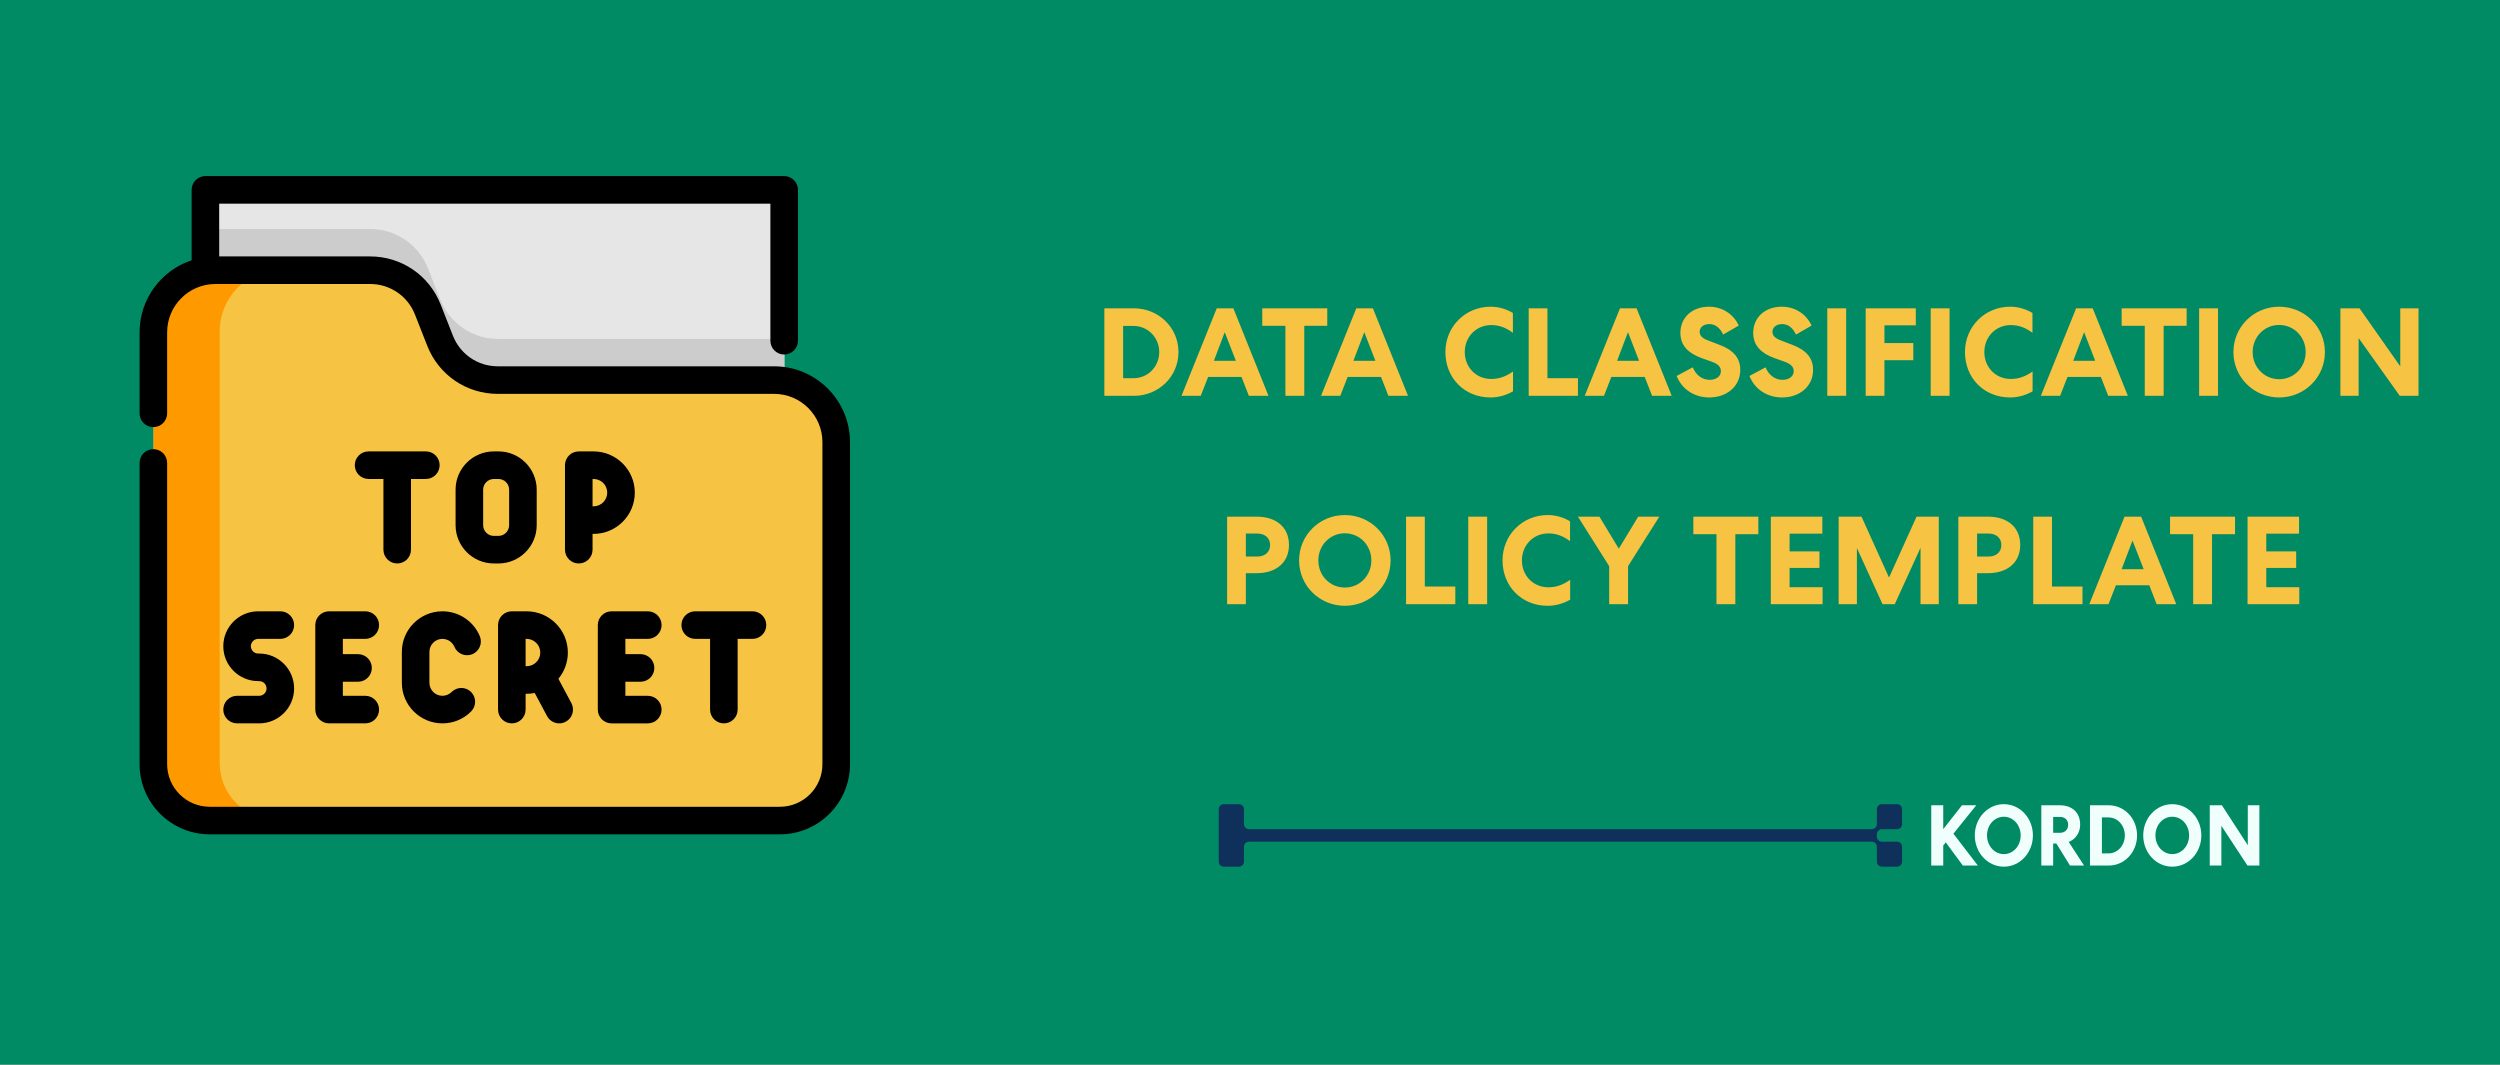 <svg xmlns="http://www.w3.org/2000/svg" width="1200" height="511" viewBox="0 0 1200 511" fill="none"><rect x="0" y="0" width="1200" height="511" fill="#808080" stroke="none"/><g clip-path="url(#clip0_8315_283)"><rect width="1200" height="511" fill="#008B64"></rect><path d="M587.42 386C586.083 386 585 387.075 585 388.4V413.6C585 414.925 586.083 416 587.42 416H594.68C596.017 416 597.1 414.925 597.1 413.6V406.4C597.1 405.075 598.183 404 599.52 404H898.48C899.817 404 900.9 405.075 900.9 406.4L900.9 413.6C900.9 414.925 901.984 416 903.32 416H910.58C911.917 416 913 414.925 913 413.6V406.4C913 405.075 911.917 404 910.58 404H903.32C901.987 404 900.906 402.931 900.9 401.611V400.4C900.9 399.075 901.984 398 903.32 398H910.58C911.917 398 913 396.925 913 395.6V388.4C913 387.075 911.917 386 910.58 386H903.32C901.984 386 900.9 387.075 900.9 388.4V395.6C900.9 396.925 899.817 398 898.48 398H599.52C598.183 398 597.1 396.925 597.1 395.6V388.4C597.1 387.075 596.017 386 594.68 386H587.42Z" fill="#0E305B"></path><path d="M932.754 386.537H927V415.463H932.754V405.835L933.973 404.347L942.166 415.463H949.367L937.631 400.174L948.605 386.537H941.746L932.754 397.983V386.537Z" fill="#F0FFFC"></path><path d="M975.795 401C975.795 392.653 969.584 386 961.849 386C954.114 386 947.903 392.653 947.903 401C947.903 409.347 954.114 416 961.849 416C969.584 416 975.795 409.347 975.795 401ZM969.927 401C969.927 406 966.383 409.967 961.849 409.967C957.314 409.967 953.771 406 953.771 401C953.771 396 957.314 392.033 961.849 392.033C966.383 392.033 969.927 396 969.927 401Z" fill="#F0FFFC"></path><path d="M985.519 404.884H987.043L993.597 415.463H1000.34L992.987 404.14C996.188 402.818 998.474 399.926 998.474 395.793C998.474 389.884 994.473 386.537 988.72 386.537H979.841V415.463H985.519V404.884ZM985.519 392.116H988.758C991.044 392.116 992.721 393.479 992.721 395.917C992.721 398.314 991.044 399.76 988.758 399.76H985.519V392.116Z" fill="#F0FFFC"></path><path d="M1025.79 401C1025.79 392.86 1019.69 386.537 1012.22 386.537H1003.19V415.463H1012.22C1019.69 415.463 1025.79 409.14 1025.79 401ZM1019.92 401C1019.92 405.793 1016.49 409.636 1012.07 409.636H1008.91V392.364H1012.07C1016.49 392.364 1019.92 396.207 1019.92 401Z" fill="#F0FFFC"></path><path d="M1056.64 401C1056.64 392.653 1050.43 386 1042.69 386C1034.96 386 1028.75 392.653 1028.75 401C1028.75 409.347 1034.96 416 1042.69 416C1050.43 416 1056.64 409.347 1056.64 401ZM1050.77 401C1050.77 406 1047.23 409.967 1042.69 409.967C1038.16 409.967 1034.61 406 1034.61 401C1034.61 396 1038.16 392.033 1042.69 392.033C1047.23 392.033 1050.77 396 1050.77 401Z" fill="#F0FFFC"></path><path d="M1078.94 386.537V405.711L1066.51 386.537H1060.68V415.463H1066.25V396.372L1078.78 415.463H1084.5V386.537H1078.94Z" fill="#F0FFFC"></path><path d="M565.668 169C565.668 180.82 556.068 190 544.308 190H530.088V148H544.308C556.068 148 565.668 157.18 565.668 169ZM556.428 169C556.428 162.04 551.028 156.46 544.068 156.46H539.088V181.54H544.068C551.028 181.54 556.428 175.96 556.428 169ZM584.037 148H592.017L608.877 190H599.457L595.917 180.94H579.897L576.357 190H567.117L584.037 148ZM587.877 159.46L582.657 173.2H593.217L587.877 159.46ZM605.893 156.4V148H637.093V156.4H626.053V190H616.993V156.4H605.893ZM651.013 148H658.993L675.853 190H666.433L662.893 180.94H646.873L643.333 190H634.093L651.013 148ZM654.853 159.46L649.633 173.2H660.193L654.853 159.46ZM693.792 169C693.792 156.7 703.392 147.22 715.512 147.22C719.172 147.22 722.892 148.24 726.192 150.22V159.76C723.012 157.36 719.712 156.04 715.812 156.04C708.492 156.04 703.092 161.74 703.092 169C703.092 176.14 708.372 181.9 715.812 181.9C719.652 181.9 722.952 180.64 726.252 178.3V187.84C722.592 189.94 718.812 190.78 715.452 190.78C702.972 190.78 693.792 181.48 693.792 169ZM733.772 148H742.772V181.54H757.412V190H733.772V148ZM777.584 148H785.564L802.424 190H793.004L789.464 180.94H773.444L769.904 190H760.664L777.584 148ZM781.424 159.46L776.204 173.2H786.764L781.424 159.46ZM804.787 180.46L812.527 176.32C813.967 179.92 816.967 182.32 820.627 182.32C823.567 182.32 826.027 180.82 826.027 178.12C826.027 176.08 824.647 174.7 821.647 173.62L816.607 171.82C810.487 169.6 806.587 165.88 806.587 159.82C806.587 152.2 812.407 147.22 820.327 147.22C826.567 147.22 832.027 150.64 834.607 156.28L827.107 160.6C825.847 157.78 823.627 155.56 820.507 155.56C817.747 155.56 815.827 157.06 815.827 159.28C815.827 161.26 817.327 162.46 819.907 163.42L825.367 165.52C832.087 168.04 835.327 171.88 835.327 177.52C835.327 185.92 828.307 190.78 820.507 190.78C813.547 190.78 807.427 187.12 804.787 180.46ZM839.74 180.46L847.48 176.32C848.92 179.92 851.92 182.32 855.58 182.32C858.52 182.32 860.98 180.82 860.98 178.12C860.98 176.08 859.6 174.7 856.6 173.62L851.56 171.82C845.44 169.6 841.54 165.88 841.54 159.82C841.54 152.2 847.36 147.22 855.28 147.22C861.52 147.22 866.98 150.64 869.56 156.28L862.06 160.6C860.8 157.78 858.58 155.56 855.46 155.56C852.7 155.56 850.78 157.06 850.78 159.28C850.78 161.26 852.28 162.46 854.86 163.42L860.32 165.52C867.04 168.04 870.28 171.88 870.28 177.52C870.28 185.92 863.26 190.78 855.46 190.78C848.5 190.78 842.38 187.12 839.74 180.46ZM877.1 148H886.16V190H877.1V148ZM904.53 172.9V190H895.53V148H919.59V156.16H904.53V164.68H918.39V172.9H904.53ZM926.733 148H935.793V190H926.733V148ZM943.183 169C943.183 156.7 952.783 147.22 964.903 147.22C968.563 147.22 972.283 148.24 975.583 150.22V159.76C972.403 157.36 969.103 156.04 965.203 156.04C957.883 156.04 952.483 161.74 952.483 169C952.483 176.14 957.763 181.9 965.203 181.9C969.043 181.9 972.343 180.64 975.643 178.3V187.84C971.983 189.94 968.203 190.78 964.843 190.78C952.363 190.78 943.183 181.48 943.183 169ZM996.533 148H1004.51L1021.37 190H1011.95L1008.41 180.94H992.393L988.853 190H979.613L996.533 148ZM1000.37 159.46L995.153 173.2H1005.71L1000.37 159.46ZM1018.39 156.4V148H1049.59V156.4H1038.55V190H1029.49V156.4H1018.39ZM1055.59 148H1064.65V190H1055.59V148ZM1115.96 169C1115.96 181.12 1106.18 190.78 1094 190.78C1081.82 190.78 1072.04 181.12 1072.04 169C1072.04 156.88 1081.82 147.22 1094 147.22C1106.18 147.22 1115.96 156.88 1115.96 169ZM1106.72 169C1106.72 161.74 1101.14 155.98 1094 155.98C1086.86 155.98 1081.28 161.74 1081.28 169C1081.28 176.26 1086.86 182.02 1094 182.02C1101.14 182.02 1106.72 176.26 1106.72 169ZM1152.13 148H1160.89V190H1151.89L1132.15 162.28V190H1123.39V148H1132.57L1152.13 175.84V148ZM589.008 248H603.288C612.408 248 618.708 252.92 618.708 261.56C618.708 270.14 612.408 275.12 603.288 275.12H598.008V290H589.008V248ZM598.008 256.1V267.14H603.468C607.068 267.14 609.648 265.1 609.648 261.62C609.648 258.14 607.068 256.1 603.468 256.1H598.008ZM667.484 269C667.484 281.12 657.704 290.78 645.524 290.78C633.344 290.78 623.564 281.12 623.564 269C623.564 256.88 633.344 247.22 645.524 247.22C657.704 247.22 667.484 256.88 667.484 269ZM658.244 269C658.244 261.74 652.664 255.98 645.524 255.98C638.384 255.98 632.804 261.74 632.804 269C632.804 276.26 638.384 282.02 645.524 282.02C652.664 282.02 658.244 276.26 658.244 269ZM674.911 248H683.911V281.54H698.551V290H674.911V248ZM704.766 248H713.826V290H704.766V248ZM721.216 269C721.216 256.7 730.816 247.22 742.936 247.22C746.596 247.22 750.316 248.24 753.616 250.22V259.76C750.436 257.36 747.136 256.04 743.236 256.04C735.916 256.04 730.516 261.74 730.516 269C730.516 276.14 735.796 281.9 743.236 281.9C747.076 281.9 750.376 280.64 753.676 278.3V287.84C750.016 289.94 746.236 290.78 742.876 290.78C730.396 290.78 721.216 281.48 721.216 269ZM781.466 271.76V290H772.406V271.76L757.406 248H767.726L777.026 263.36L786.326 248H796.466L781.466 271.76ZM812.801 256.4V248H844.001V256.4H832.961V290H823.901V256.4H812.801ZM850.001 290V248H874.721V256.16H859.001V264.68H873.341V272.6H859.001V281.84H874.841V290H850.001ZM919.931 248H930.611V290H921.851V262.94L909.491 290H903.611L891.311 263.06V290H882.551V248H893.531L906.731 277.22L919.931 248ZM940.004 248H954.284C963.404 248 969.704 252.92 969.704 261.56C969.704 270.14 963.404 275.12 954.284 275.12H949.004V290H940.004V248ZM949.004 256.1V267.14H954.464C958.064 267.14 960.644 265.1 960.644 261.62C960.644 258.14 958.064 256.1 954.464 256.1H949.004ZM975.954 248H984.954V281.54H999.594V290H975.954V248ZM1019.77 248H1027.75L1044.61 290H1035.19L1031.65 280.94H1015.63L1012.09 290H1002.85L1019.77 248ZM1023.61 259.46L1018.39 273.2H1028.95L1023.61 259.46ZM1041.62 256.4V248H1072.82V256.4H1061.78V290H1052.72V256.4H1041.62ZM1078.82 290V248H1103.54V256.16H1087.82V264.68H1102.16V272.6H1087.82V281.84H1103.66V290H1078.82Z" fill="#F6C343"></path><path d="M376.49 90.654V182.358L98.68 309.702V90.654H376.49Z" fill="#E6E6E6"></path><path d="M376.49 163.073V182.358L98.68 309.702V110.327C100.25 110.071 101.855 109.938 103.496 109.938H177.724C189.968 109.938 200.978 117.437 205.451 128.835L211.327 143.779C215.808 155.186 226.809 162.685 239.054 162.685H371.674C373.315 162.685 374.929 162.817 376.49 163.073Z" fill="#CCCCCC"></path><path d="M401.47 366.361V211.759C401.47 195.305 388.131 181.966 371.677 181.966H239.055C226.805 181.966 215.804 174.468 211.324 163.067L205.453 148.121C200.974 136.72 189.973 129.222 177.723 129.222H103.497C87.042 129.222 73.703 142.561 73.703 159.015V366.361C73.703 381.287 85.803 393.388 100.73 393.388H374.443C389.37 393.388 401.47 381.288 401.47 366.361Z" fill="#F6C343"></path><path d="M105.461 366.361V159.015C105.461 142.561 118.8 129.222 135.254 129.222H103.497C87.042 129.222 73.703 142.561 73.703 159.015V366.362C73.703 381.289 85.803 393.389 100.73 393.389H132.487C117.561 393.388 105.461 381.288 105.461 366.361Z" fill="#FF9900"></path><path d="M371.59 175.826H238.968C229.372 175.826 220.905 170.055 217.396 161.124L211.525 146.179C206.013 132.149 192.712 123.082 177.636 123.082H105.211V97.751H369.788V163.552C369.788 167.206 372.75 170.169 376.404 170.169C380.059 170.169 383.02 167.206 383.02 163.552V91.135C383.02 87.481 380.059 84.519 376.404 84.519H98.594C94.939 84.519 91.978 87.481 91.978 91.135V124.932C77.486 129.738 67 143.41 67 159.492V198.398C67 202.051 69.962 205.014 73.616 205.014C77.271 205.014 80.232 202.051 80.232 198.398V159.492C80.232 146.712 90.63 136.316 103.409 136.316H177.635C187.23 136.316 195.699 142.087 199.207 151.018L205.078 165.963C210.59 179.994 223.892 189.06 238.966 189.06H371.588C384.367 189.06 394.764 199.458 394.764 212.237V366.84C394.764 378.094 385.608 387.251 374.354 387.251H100.643C89.389 387.25 80.232 378.094 80.232 366.839V222.216C80.232 218.562 77.271 215.599 73.616 215.599C69.962 215.599 67 218.561 67 222.216V366.839C67 385.39 82.092 400.482 100.643 400.482H374.357C392.907 400.482 408 385.39 408 366.839V212.237C407.999 192.16 391.665 175.826 371.59 175.826Z" fill="black"></path><path d="M284.909 216.674H277.811C274.156 216.674 271.195 219.636 271.195 223.29V263.848C271.195 267.501 274.157 270.464 277.811 270.464C281.467 270.464 284.428 267.501 284.428 263.848V256.264H284.909C295.824 256.264 304.703 247.384 304.703 236.469C304.703 225.554 295.824 216.674 284.909 216.674ZM284.909 243.03H284.428V229.906H284.909C288.527 229.906 291.47 232.85 291.47 236.468C291.471 240.086 288.527 243.03 284.909 243.03Z" fill="black"></path><path d="M204.409 216.674H176.913C173.258 216.674 170.297 219.636 170.297 223.29C170.297 226.944 173.259 229.906 176.913 229.906H184.045V263.848C184.045 267.501 187.007 270.464 190.661 270.464C194.315 270.464 197.277 267.501 197.277 263.848V229.906H204.409C208.064 229.906 211.025 226.944 211.025 223.29C211.025 219.636 208.063 216.674 204.409 216.674Z" fill="black"></path><path d="M239.249 216.674H237.048C226.92 216.674 218.68 224.914 218.68 235.042V252.095C218.68 262.224 226.92 270.464 237.048 270.464H239.249C249.378 270.464 257.618 262.223 257.618 252.095V235.042C257.618 224.913 249.378 216.674 239.249 216.674ZM244.385 252.094C244.385 254.926 242.081 257.231 239.249 257.231H237.048C234.216 257.231 231.912 254.926 231.912 252.094V235.042C231.912 232.21 234.216 229.906 237.048 229.906H239.249C242.081 229.906 244.385 232.21 244.385 235.042V252.094Z" fill="black"></path><path d="M151.34 300.042V340.599C151.34 344.253 154.302 347.215 157.956 347.215H175.338C178.993 347.215 181.954 344.253 181.954 340.599C181.954 336.945 178.992 333.983 175.338 333.983H164.572V327.227H171.862C175.517 327.227 178.478 324.265 178.478 320.611C178.478 316.957 175.516 313.995 171.862 313.995H164.572V306.659H175.338C178.993 306.659 181.954 303.697 181.954 300.043C181.954 296.389 178.992 293.427 175.338 293.427H157.957C154.302 293.425 151.34 296.388 151.34 300.042Z" fill="black"></path><path d="M310.943 306.659C314.598 306.659 317.559 303.697 317.559 300.043C317.559 296.389 314.598 293.427 310.943 293.427H293.561C289.906 293.427 286.945 296.389 286.945 300.043V340.6C286.945 344.254 289.907 347.216 293.561 347.216H310.943C314.598 347.216 317.559 344.254 317.559 340.6C317.559 336.946 314.598 333.984 310.943 333.984H300.178V327.228H307.467C311.122 327.228 314.083 324.265 314.083 320.611C314.083 316.958 311.122 313.995 307.467 313.995H300.178V306.66H310.943V306.659Z" fill="black"></path><path d="M347.451 347.216C351.106 347.216 354.067 344.254 354.067 340.6V306.659H361.199C364.854 306.659 367.815 303.697 367.815 300.043C367.815 296.389 364.853 293.427 361.199 293.427H333.702C330.047 293.427 327.086 296.389 327.086 300.043C327.086 303.697 330.048 306.659 333.702 306.659H340.834V340.6C340.834 344.254 343.797 347.216 347.451 347.216Z" fill="black"></path><path d="M192.887 312.895V327.746C192.887 338.482 201.62 347.215 212.356 347.215C217.556 347.215 222.445 345.191 226.122 341.513C228.706 338.929 228.706 334.74 226.122 332.157C223.537 329.573 219.349 329.573 216.765 332.157C215.587 333.334 214.022 333.983 212.356 333.983C208.917 333.983 206.12 331.186 206.12 327.747V312.896C206.12 309.457 208.917 306.66 212.356 306.66C214.869 306.66 217.125 308.156 218.105 310.471C219.528 313.836 223.411 315.411 226.776 313.986C230.14 312.562 231.716 308.68 230.291 305.315C227.236 298.093 220.196 293.427 212.355 293.427C201.621 293.426 192.887 302.16 192.887 312.895Z" fill="black"></path><path d="M252.772 293.426H245.675C242.02 293.426 239.059 296.388 239.059 300.042V340.599C239.059 344.253 242.02 347.215 245.675 347.215C249.33 347.215 252.291 344.253 252.291 340.599V333.015H252.772C254.105 333.015 255.407 332.881 256.667 332.629L262.586 343.715C263.778 345.946 266.063 347.216 268.429 347.216C269.48 347.216 270.546 346.965 271.539 346.436C274.762 344.715 275.98 340.706 274.259 337.483L268.03 325.816C270.862 322.391 272.566 318.001 272.566 313.22C272.567 302.306 263.687 293.426 252.772 293.426ZM252.291 319.783V306.66H252.772C256.39 306.66 259.333 309.604 259.333 313.222C259.333 316.84 256.39 319.783 252.772 319.783H252.291Z" fill="black"></path><path d="M124.42 333.982H113.8C110.145 333.982 107.184 336.945 107.184 340.599C107.184 344.252 110.145 347.215 113.8 347.215H124.419C133.658 347.215 141.174 339.699 141.174 330.455C141.174 321.217 133.658 313.701 124.419 313.701H123.937C121.995 313.701 120.416 312.121 120.416 310.179C120.416 308.238 121.995 306.657 123.937 306.657H134.557C138.213 306.657 141.174 303.695 141.174 300.041C141.174 296.387 138.212 293.425 134.557 293.425H123.937C114.699 293.425 107.184 300.941 107.184 310.179C107.184 319.417 114.7 326.933 123.937 326.933H124.42C126.361 326.933 127.942 328.513 127.942 330.461C127.941 332.403 126.361 333.982 124.42 333.982Z" fill="black"></path></g><defs><clipPath id="clip0_8315_283"><rect width="1200" height="511" fill="white"></rect></clipPath></defs></svg>